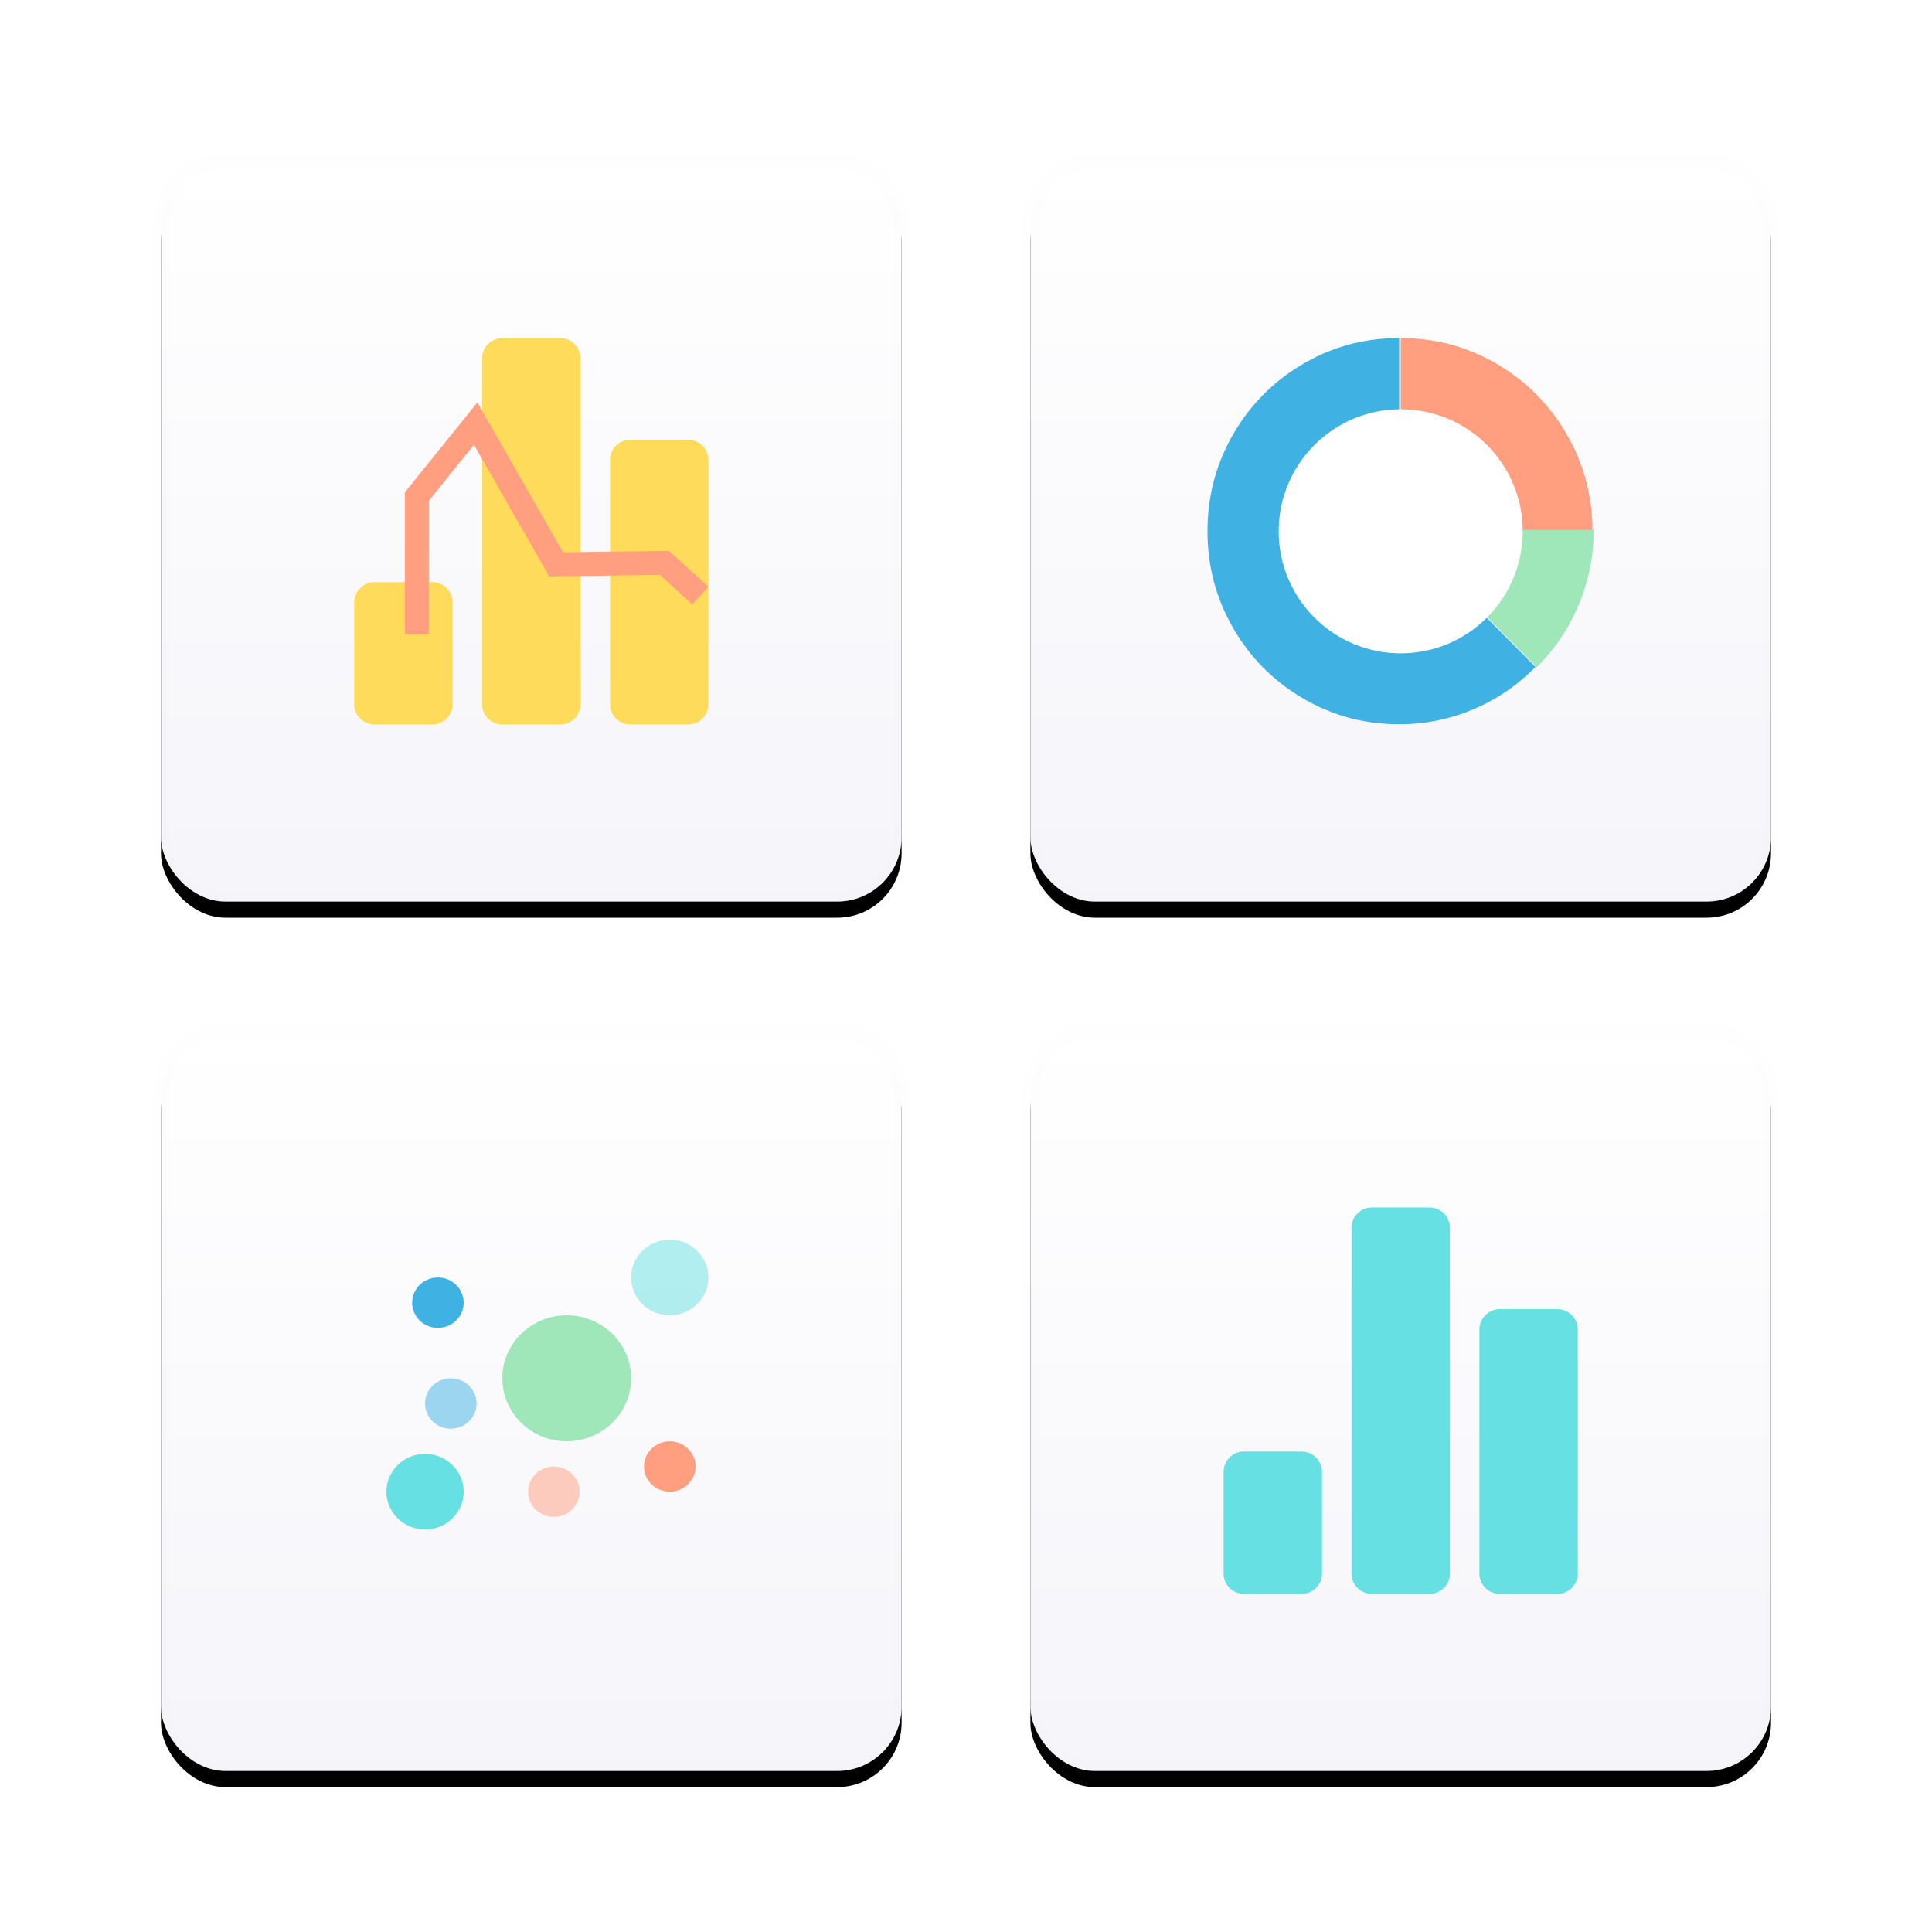 <svg xmlns="http://www.w3.org/2000/svg" xmlns:xlink="http://www.w3.org/1999/xlink" width="120" height="120" viewBox="0 0 120 120">
    <defs>
        <linearGradient id="c" x1="50%" x2="50%" y1="100%" y2="0%">
            <stop offset="0%" stop-color="#F5F5FA"/>
            <stop offset="100%" stop-color="#FFF"/>
        </linearGradient>
        <rect id="b" width="46" height="46" x="10" y="10" rx="4"/>
        <filter id="a" width="117.4%" height="117.4%" x="-8.7%" y="-6.5%" filterUnits="objectBoundingBox">
            <feMorphology in="SourceAlpha" operator="dilate" radius=".5" result="shadowSpreadOuter1"/>
            <feOffset dy="1" in="shadowSpreadOuter1" result="shadowOffsetOuter1"/>
            <feGaussianBlur in="shadowOffsetOuter1" result="shadowBlurOuter1" stdDeviation="1"/>
            <feComposite in="shadowBlurOuter1" in2="SourceAlpha" operator="out" result="shadowBlurOuter1"/>
            <feColorMatrix in="shadowBlurOuter1" values="0 0 0 0 0.215 0 0 0 0 0.225 0 0 0 0 0.253 0 0 0 0.15 0"/>
        </filter>
        <rect id="e" width="46" height="46" x="10" y="64" rx="4"/>
        <filter id="d" width="117.4%" height="117.4%" x="-8.7%" y="-6.5%" filterUnits="objectBoundingBox">
            <feMorphology in="SourceAlpha" operator="dilate" radius=".5" result="shadowSpreadOuter1"/>
            <feOffset dy="1" in="shadowSpreadOuter1" result="shadowOffsetOuter1"/>
            <feGaussianBlur in="shadowOffsetOuter1" result="shadowBlurOuter1" stdDeviation="1"/>
            <feComposite in="shadowBlurOuter1" in2="SourceAlpha" operator="out" result="shadowBlurOuter1"/>
            <feColorMatrix in="shadowBlurOuter1" values="0 0 0 0 0.215 0 0 0 0 0.225 0 0 0 0 0.253 0 0 0 0.15 0"/>
        </filter>
        <rect id="g" width="46" height="46" x="64" y="10" rx="4"/>
        <filter id="f" width="117.4%" height="117.4%" x="-8.7%" y="-6.5%" filterUnits="objectBoundingBox">
            <feMorphology in="SourceAlpha" operator="dilate" radius=".5" result="shadowSpreadOuter1"/>
            <feOffset dy="1" in="shadowSpreadOuter1" result="shadowOffsetOuter1"/>
            <feGaussianBlur in="shadowOffsetOuter1" result="shadowBlurOuter1" stdDeviation="1"/>
            <feComposite in="shadowBlurOuter1" in2="SourceAlpha" operator="out" result="shadowBlurOuter1"/>
            <feColorMatrix in="shadowBlurOuter1" values="0 0 0 0 0.215 0 0 0 0 0.225 0 0 0 0 0.253 0 0 0 0.15 0"/>
        </filter>
        <rect id="i" width="46" height="46" x="64" y="64" rx="4"/>
        <filter id="h" width="117.4%" height="117.4%" x="-8.7%" y="-6.5%" filterUnits="objectBoundingBox">
            <feMorphology in="SourceAlpha" operator="dilate" radius=".5" result="shadowSpreadOuter1"/>
            <feOffset dy="1" in="shadowSpreadOuter1" result="shadowOffsetOuter1"/>
            <feGaussianBlur in="shadowOffsetOuter1" result="shadowBlurOuter1" stdDeviation="1"/>
            <feComposite in="shadowBlurOuter1" in2="SourceAlpha" operator="out" result="shadowBlurOuter1"/>
            <feColorMatrix in="shadowBlurOuter1" values="0 0 0 0 0.215 0 0 0 0 0.225 0 0 0 0 0.253 0 0 0 0.15 0"/>
        </filter>
    </defs>
    <g fill="none" fill-rule="evenodd">
        <path d="M0 0h120v120H0z"/>
        <g fill-rule="nonzero">
            <use fill="#000" filter="url(#a)" xlink:href="#b"/>
            <use fill="url(#c)" stroke="#979797" stroke-opacity=".01" xlink:href="#b"/>
        </g>
        <path fill="#FFDB5C" d="M23.263 36.158h3.585c.698 0 1.263.565 1.263 1.263v6.316c0 .697-.565 1.263-1.263 1.263h-3.585A1.263 1.263 0 0 1 22 43.737V37.42c0-.698.566-1.263 1.263-1.263zM31.208 21h3.584c.698 0 1.264.566 1.264 1.263v21.474c0 .697-.566 1.263-1.264 1.263h-3.584a1.263 1.263 0 0 1-1.264-1.263V22.263c0-.697.566-1.263 1.264-1.263zm7.944 6.316h3.585c.697 0 1.263.565 1.263 1.263v15.158c0 .697-.566 1.263-1.263 1.263h-3.585a1.263 1.263 0 0 1-1.263-1.263V28.579c0-.698.565-1.263 1.263-1.263z"/>
        <path fill="#FF9F7F" fill-rule="nonzero" d="M26.633 31.105l2.807-3.477 4.673 8.172 6.87-.092 2.018 1.833.999-1.1-2.45-2.226-6.582.086L29.648 25l-4.502 5.579-.003 8.821h1.487z"/>
        <g fill-rule="nonzero">
            <use fill="#000" filter="url(#d)" xlink:href="#e"/>
            <use fill="url(#c)" stroke="#979797" stroke-opacity=".01" xlink:href="#e"/>
        </g>
        <g transform="translate(24 77)">
            <ellipse cx="3.2" cy="3.913" fill="#3FB1E3" rx="1.6" ry="1.565"/>
            <ellipse cx="11.2" cy="8.609" fill="#9FE6B8" rx="4" ry="3.913"/>
            <ellipse cx="2.4" cy="15.652" fill="#67E0E3" rx="2.4" ry="2.348"/>
            <ellipse cx="4" cy="10.174" fill="#3FB1E3" opacity=".5" rx="1.6" ry="1.565"/>
            <ellipse cx="10.4" cy="15.652" fill="#FF9F7F" opacity=".5" rx="1.6" ry="1.565"/>
            <ellipse cx="17.6" cy="2.348" fill="#67E0E3" opacity=".5" rx="2.4" ry="2.348"/>
            <ellipse cx="17.6" cy="14.087" fill="#FF9F7F" rx="1.6" ry="1.565"/>
        </g>
        <g fill-rule="nonzero">
            <use fill="#000" filter="url(#f)" xlink:href="#g"/>
            <use fill="url(#c)" stroke="#979797" stroke-opacity=".01" xlink:href="#g"/>
        </g>
        <g transform="translate(75 21)">
            <g fill-rule="nonzero">
                <path fill="#3FB1E3" d="M11.906 11.897l8.465 8.526a11.735 11.735 0 0 1-3.838 2.623 11.68 11.68 0 0 1-4.627.938c-2.16 0-4.152-.536-5.976-1.609a11.812 11.812 0 0 1-4.333-4.364C.532 16.174 0 14.167 0 11.991c0-2.17.532-4.177 1.597-6.019A11.862 11.862 0 0 1 5.93 1.61C7.75.539 9.743 0 11.906 0v11.897z"/>
                <path fill="#FF9F7F" d="M23.91 11.995H12V0c2.156 0 4.148.536 5.977 1.609a11.912 11.912 0 0 1 4.332 4.363 11.855 11.855 0 0 1 1.6 6.023z"/>
                <path fill="#9FE6B8" d="M12 11.914h11.983a11.9 11.9 0 0 1-.93 4.66 11.775 11.775 0 0 1-2.605 3.865L12 11.914z"/>
            </g>
            <circle cx="12" cy="12" r="7.579" fill="#FFF"/>
        </g>
        <g fill-rule="nonzero">
            <use fill="#000" filter="url(#h)" xlink:href="#i"/>
            <use fill="url(#c)" stroke="#979797" stroke-opacity=".01" xlink:href="#i"/>
        </g>
        <g fill="#67E0E3">
            <path d="M77.263 90.158h3.585c.698 0 1.263.565 1.263 1.263v6.316c0 .697-.565 1.263-1.263 1.263h-3.585A1.263 1.263 0 0 1 76 97.737V91.42c0-.698.566-1.263 1.263-1.263zM85.208 75h3.584c.698 0 1.264.566 1.264 1.263v21.474c0 .697-.566 1.263-1.264 1.263h-3.584a1.263 1.263 0 0 1-1.264-1.263V76.263c0-.697.566-1.263 1.264-1.263zm7.944 6.316h3.585c.697 0 1.263.565 1.263 1.263v15.158c0 .697-.566 1.263-1.263 1.263h-3.585a1.263 1.263 0 0 1-1.263-1.263V82.579c0-.698.565-1.263 1.263-1.263z"/>
        </g>
    </g>
</svg>
